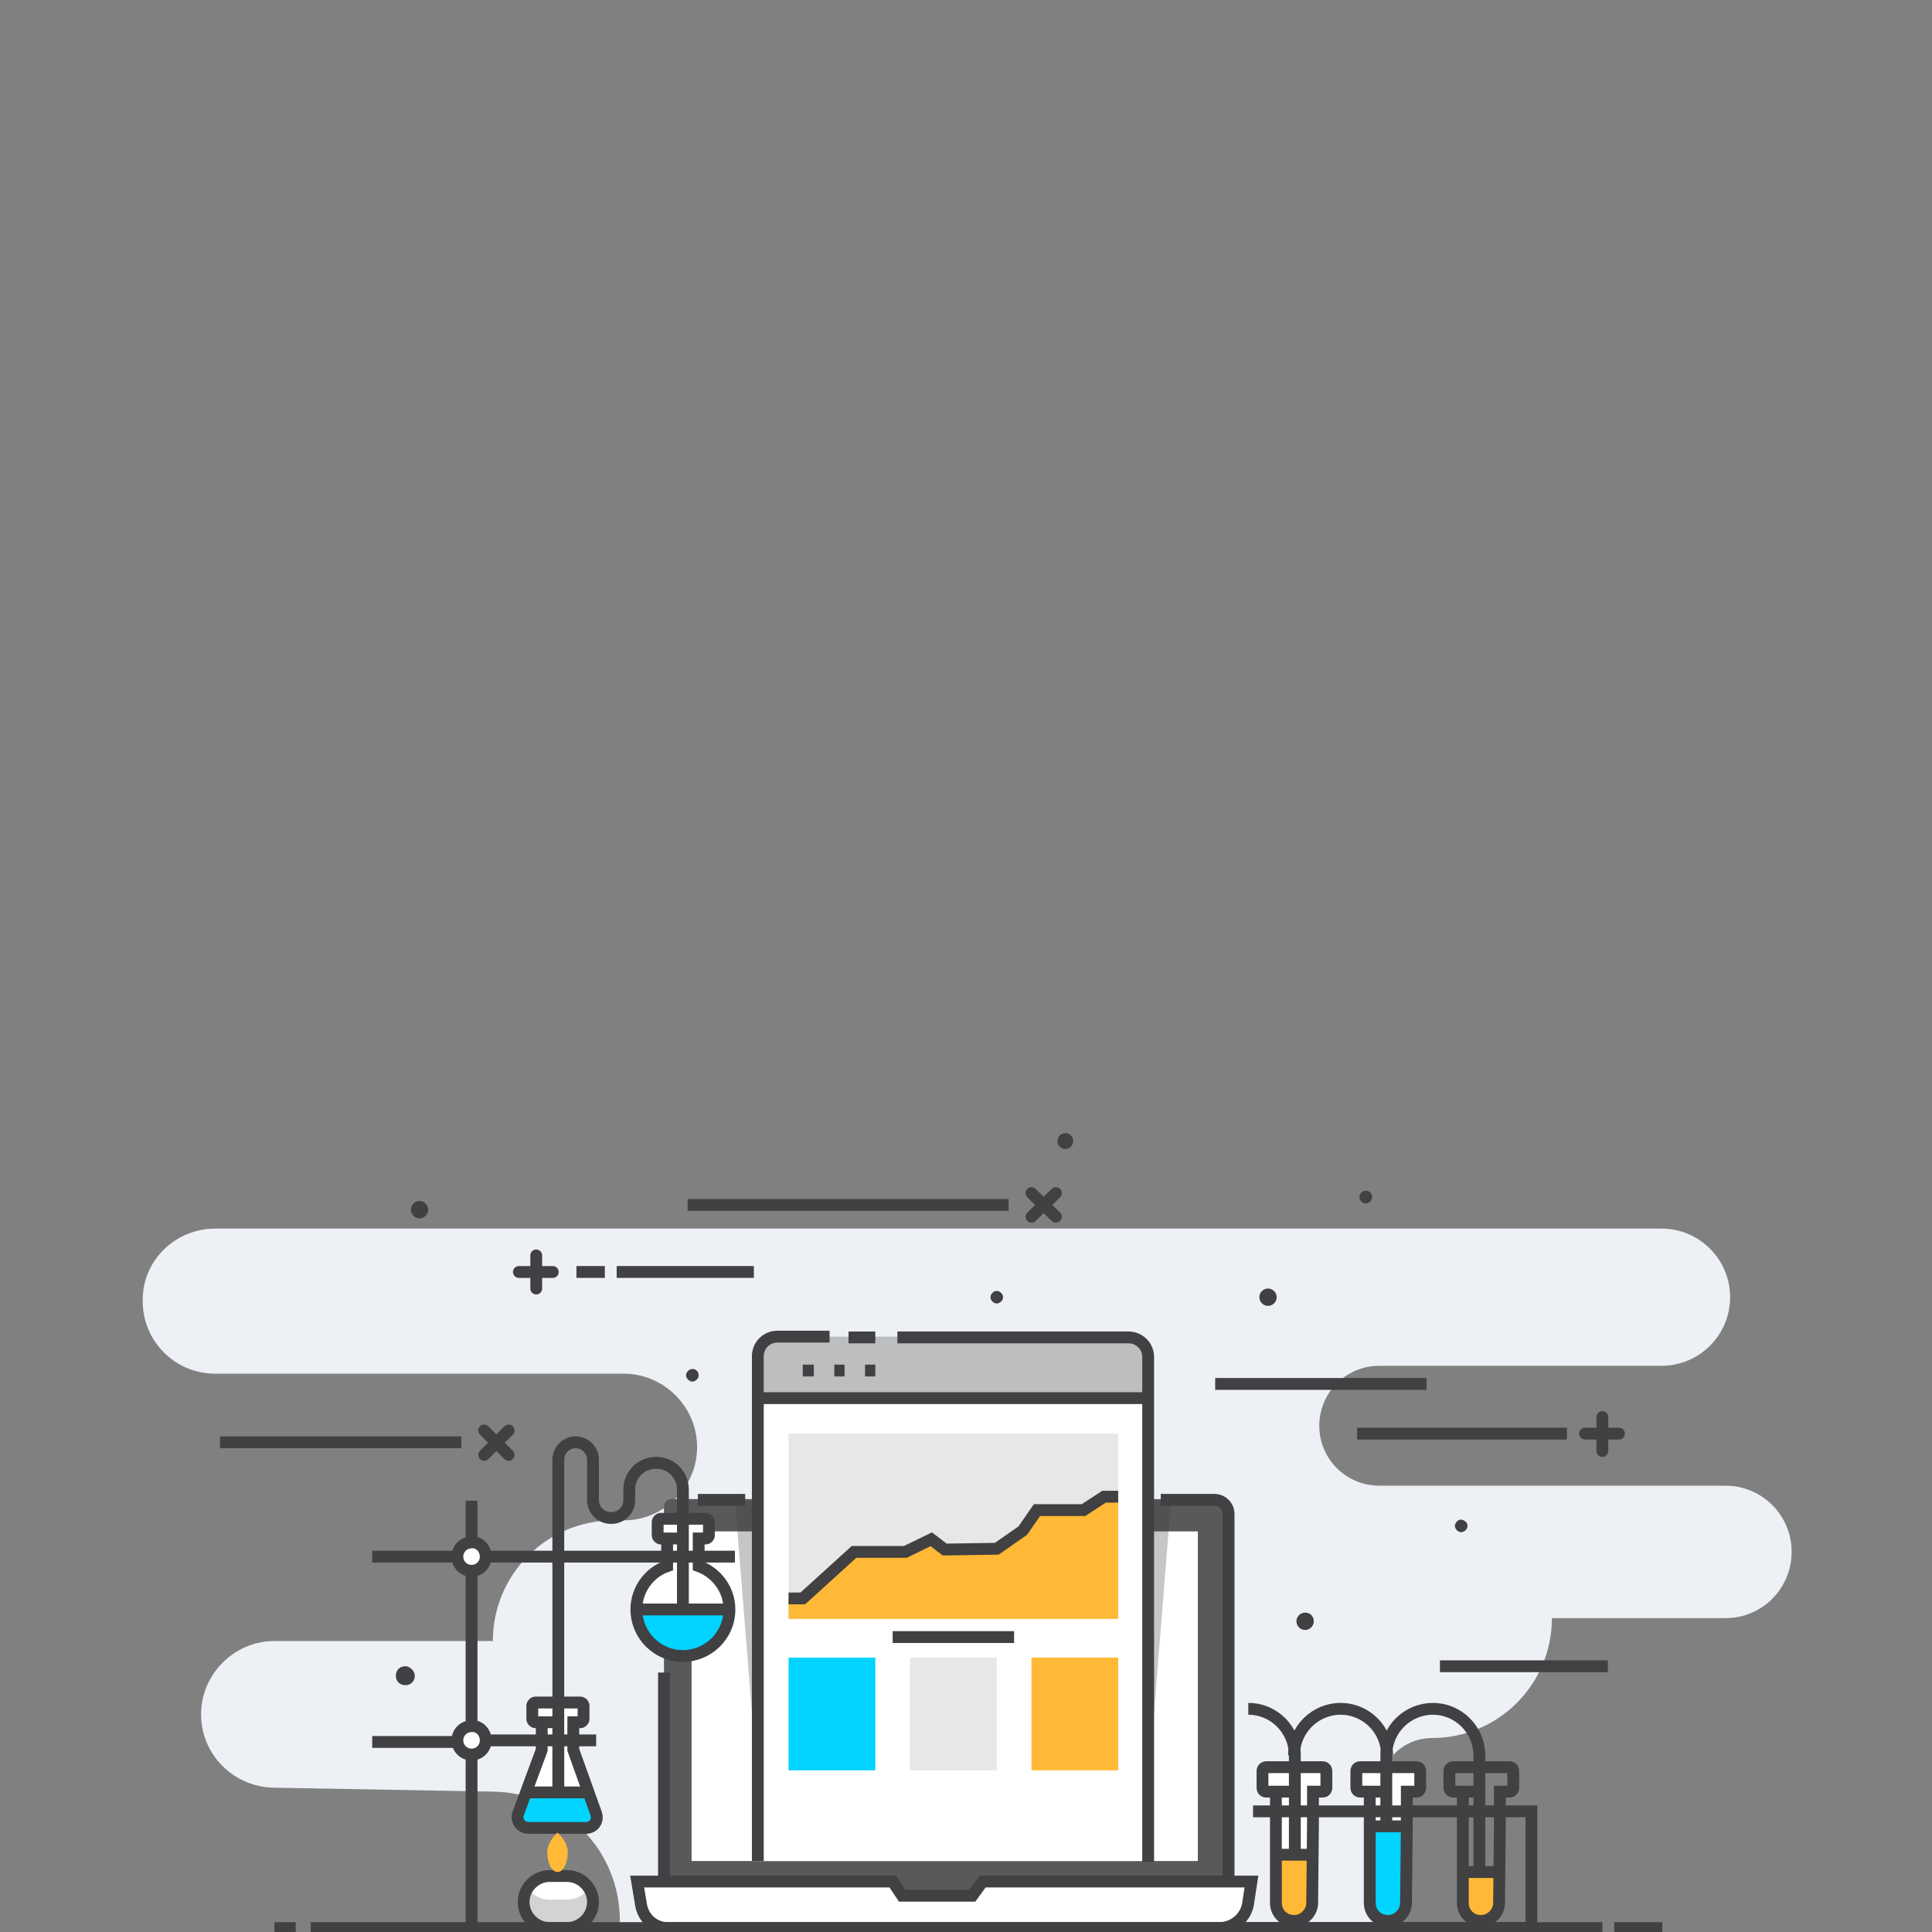 <?xml version="1.0" encoding="utf-8"?>
<!-- Generator: Adobe Illustrator 23.0.1, SVG Export Plug-In . SVG Version: 6.00 Build 0)  -->
<svg version="1.1" id="图层_1" xmlns="http://www.w3.org/2000/svg" xmlns:xlink="http://www.w3.org/1999/xlink" x="0px" y="0px"
	 viewBox="0 0 245 245" style="enable-background:new 0 0 245 245;" xml:space="preserve">
<rect x="0" y="0" width="245" height="245" fill="#808080" stroke="none"/>
<style type="text/css">
	.st0{fill:#EDF0F4;}
	.st1{fill:#FFFFFF;}
	.st2{fill:#FFB936;}
	.st3{fill:#00D4FF;}
	.st4{fill:none;stroke:#414042;stroke-width:1.5;stroke-miterlimit:10;}
	.st5{fill:#58595B;}
	.st6{fill:none;stroke:#414042;stroke-width:1.5;stroke-linecap:round;stroke-miterlimit:10;}
	.st7{fill:#414042;}
	.st8{fill:#D1D3D4;}
	.st9{opacity:0.3;fill:#414042;enable-background:new    ;}
	.st10{fill:#BCBEC0;}
	.st11{fill:#E6E7E8;}
</style>
<g id="zqSN0G.tif">
</g>
<g id="XMLID_242_">
	<path id="XMLID_10_" class="st0" d="M27.3,155.8h183.4c4.8,0,8.7,3.9,8.7,8.7l0,0c0,4.8-3.9,8.7-8.7,8.7h-35.8
		c-4.2,0-7.6,3.4-7.6,7.6l0,0c0,4.2,3.4,7.6,7.6,7.6h43.9c4.6,0,8.4,3.7,8.4,8.4l0,0c0,4.6-3.7,8.4-8.4,8.4h-22l0,0
		c0,8.4-6.8,15.2-15.2,15.2l0,0c-3.7,0-6.7,3-6.7,6.7V245H78.6v-1.5c0-8.9-7.2-16.2-16.1-16.3l-27.8-0.5c-5.1-0.1-9.2-4.2-9.2-9.3
		l0,0c0-5.1,4.2-9.3,9.3-9.3h27.7l0,0c0-8.5,6.9-15.3,15.3-15.3h1.3c5.1,0,9.3-4.2,9.3-9.3l0,0c0-5.1-4.2-9.3-9.3-9.3H27.3
		c-5.1,0-9.2-4.1-9.2-9.2l0,0C18,159.9,22.2,155.8,27.3,155.8z"/>
	<g id="XMLID_83_">
		<path id="XMLID_162_" class="st1" d="M167.7,224.1h-7.1c-0.3,0-0.5,0.2-0.5,0.5v2.1c0,0.3,0.2,0.5,0.5,0.5h1.2v4.3v9.8
			c0,1.3,1,2.3,2.3,2.3s2.3-1,2.3-2.3l0.1-9.8v-4.3h1.2c0.3,0,0.5-0.2,0.5-0.5v-2.1C168.3,224.3,168,224.1,167.7,224.1z"/>
		<path id="XMLID_158_" class="st2" d="M161.8,234.7v6.6c0,1.3,1,2.3,2.3,2.3s2.3-1,2.3-2.3l0.1-6.7L161.8,234.7z"/>
		<path id="XMLID_152_" class="st1" d="M179.6,224.1h-7.1c-0.3,0-0.5,0.2-0.5,0.5v2.1c0,0.3,0.2,0.5,0.5,0.5h1.2v4.3v9.8
			c0,1.3,1,2.3,2.3,2.3s2.3-1,2.3-2.3l0.1-9.8v-4.3h1.2c0.3,0,0.5-0.2,0.5-0.5v-2.1C180.1,224.3,179.9,224.1,179.6,224.1z"/>
		<path id="XMLID_143_" class="st3" d="M173.7,231.6v9.8c0,1.3,1,2.3,2.3,2.3s2.3-1,2.3-2.3l0.1-9.8H173.7z"/>
		<path id="XMLID_136_" class="st2" d="M185.5,237.3v4.1c0,1.3,1,2.3,2.3,2.3s2.3-1,2.3-2.3l0.1-4.1H185.5z"/>
		<line id="XMLID_77_" class="st4" x1="185.5" y1="237.4" x2="190.2" y2="237.4"/>
		<path id="XMLID_7_" class="st4" d="M158.3,216.7L158.3,216.7c3.3,0,5.9,2.7,5.9,5.9v12.3"/>
		<path id="XMLID_67_" class="st4" d="M164.1,222.6c0-3.3,2.7-5.9,5.9-5.9l0,0c3.3,0,5.9,2.7,5.9,5.9"/>
		<path id="XMLID_66_" class="st4" d="M175.8,231.2v-8.6c0-3.3,2.7-5.9,5.9-5.9l0,0c3.3,0,5.9,2.7,5.9,5.9v14.1"/>
		<g id="XMLID_60_">
			<path id="XMLID_61_" class="st4" d="M163.5,227.2h-2.9c-0.3,0-0.5-0.2-0.5-0.5v-2.1c0-0.3,0.2-0.5,0.5-0.5h7.1
				c0.3,0,0.5,0.2,0.5,0.5v2.1c0,0.3-0.2,0.5-0.5,0.5h-1.2v4.3l-0.1,9.8c0,1.3-1.1,2.3-2.3,2.3l0,0c-1.3,0-2.3-1-2.3-2.3v-9.8v-4.3"
				/>
		</g>
		<g id="XMLID_59_">
			<path id="XMLID_347_" class="st4" d="M175.4,227.2h-2.9c-0.3,0-0.5-0.2-0.5-0.5v-2.1c0-0.3,0.2-0.5,0.5-0.5h7.1
				c0.3,0,0.5,0.2,0.5,0.5v2.1c0,0.3-0.2,0.5-0.5,0.5h-1.2v4.3l-0.1,9.8c0,1.3-1.1,2.3-2.3,2.3l0,0c-1.3,0-2.3-1-2.3-2.3v-9.8v-4.3"
				/>
		</g>
		<g id="XMLID_39_">
			<path id="XMLID_57_" class="st4" d="M187.2,227.2h-2.9c-0.3,0-0.5-0.2-0.5-0.5v-2.1c0-0.3,0.2-0.5,0.5-0.5h7.1
				c0.3,0,0.5,0.2,0.5,0.5v2.1c0,0.3-0.2,0.5-0.5,0.5h-1.2v4.3l-0.1,9.8c0,1.3-1.1,2.3-2.3,2.3l0,0c-1.3,0-2.3-1-2.3-2.3v-9.8v-4.3"
				/>
		</g>
		<line id="XMLID_36_" class="st4" x1="161.8" y1="235.2" x2="166.6" y2="235.2"/>
		<line id="XMLID_34_" class="st4" x1="173.7" y1="231.6" x2="178.4" y2="231.6"/>
		<polyline id="XMLID_48_" class="st4" points="145.6,235.7 145.6,244.5 194.2,244.5 194.2,229.7 158.9,229.7 		"/>
	</g>
	<g id="XMLID_54_">
		<path id="XMLID_336_" class="st5" d="M154.8,241.6H85.2c-0.6,0-1-0.5-1-1v-49.5c0-0.6,0.4-1,1-1h69.6c0.6,0,1,0.4,1,1v49.5
			C155.8,241.2,155.4,241.6,154.8,241.6z"/>
		<line id="XMLID_37_" class="st4" x1="88.5" y1="190.2" x2="94.5" y2="190.2"/>
		<path id="XMLID_40_" class="st4" d="M147.2,190.2h6.8c1,0,1.8,0.8,1.8,1.8v47.9c0,1-0.8,1.8-1.8,1.8H86c-1,0-1.8-0.8-1.8-1.8
			v-27.8"/>
		<rect id="XMLID_333_" x="87.7" y="194.2" class="st1" width="64.2" height="41.8"/>
		<path id="XMLID_50_" class="st1" d="M154.6,244.5H84.7c-1.7,0-3.1-1.2-3.4-2.9l-0.5-3h32.4l1.2,1.8h8.9l1.3-1.8h34.1l-0.4,2.6
			C158.1,243.1,156.5,244.5,154.6,244.5z"/>
		<path id="XMLID_49_" class="st4" d="M154.6,244.5H84.7c-1.7,0-3.1-1.2-3.4-2.9l-0.5-3h32.4l1.2,1.8h8.9l1.3-1.8h34.1l-0.4,2.6
			C158.1,243.1,156.5,244.5,154.6,244.5z"/>
	</g>
	<g id="XMLID_16_">
		<line id="XMLID_44_" class="st6" x1="65.8" y1="161.3" x2="70.1" y2="161.3"/>
		<line id="XMLID_17_" class="st6" x1="68" y1="163.4" x2="68" y2="159.2"/>
	</g>
	<g id="XMLID_53_">
		<line id="XMLID_121_" class="st6" x1="201" y1="181.8" x2="205.3" y2="181.8"/>
		<line id="XMLID_120_" class="st6" x1="203.2" y1="184" x2="203.2" y2="179.7"/>
	</g>
	<g id="XMLID_258_">
		<line id="XMLID_261_" class="st6" x1="130.8" y1="154.3" x2="133.9" y2="151.3"/>
		<line id="XMLID_259_" class="st6" x1="133.9" y1="154.3" x2="130.8" y2="151.3"/>
	</g>
	<line id="XMLID_403_" class="st4" x1="87.2" y1="152.8" x2="127.9" y2="152.8"/>
	<g id="XMLID_126_">
		<line id="XMLID_128_" class="st6" x1="61.4" y1="184.5" x2="64.5" y2="181.4"/>
		<line id="XMLID_127_" class="st6" x1="64.5" y1="184.5" x2="61.4" y2="181.4"/>
	</g>
	<line id="XMLID_122_" class="st4" x1="27.9" y1="182.9" x2="58.5" y2="182.9"/>
	<line id="XMLID_227_" class="st4" x1="182.6" y1="211.3" x2="203.9" y2="211.3"/>
	<line id="XMLID_129_" class="st4" x1="154.1" y1="175.5" x2="180.9" y2="175.5"/>
	<line id="XMLID_5_" class="st4" x1="95.6" y1="161.3" x2="78.2" y2="161.3"/>
	<line id="XMLID_8_" class="st4" x1="198.7" y1="181.8" x2="172.1" y2="181.8"/>
	<line id="XMLID_4_" class="st4" x1="73.1" y1="161.3" x2="76.7" y2="161.3"/>
	<path id="XMLID_244_" class="st7" d="M52.6,212.5c0,0.7-0.5,1.2-1.2,1.2s-1.2-0.5-1.2-1.2s0.5-1.2,1.2-1.2
		C52,211.3,52.6,211.9,52.6,212.5z"/>
	<path id="XMLID_165_" class="st7" d="M88.6,174.4c0,0.4-0.4,0.8-0.8,0.8s-0.8-0.4-0.8-0.8s0.4-0.8,0.8-0.8
		C88.3,173.6,88.6,174,88.6,174.4z"/>
	<path id="XMLID_200_" class="st7" d="M186.1,193.5c0,0.4-0.4,0.8-0.8,0.8c-0.4,0-0.8-0.4-0.8-0.8s0.4-0.8,0.8-0.8
		C185.8,192.8,186.1,193.1,186.1,193.5z"/>
	<path id="XMLID_219_" class="st7" d="M127.2,164.5c0,0.4-0.4,0.8-0.8,0.8s-0.8-0.4-0.8-0.8s0.4-0.8,0.8-0.8
		C126.8,163.7,127.2,164.1,127.2,164.5z"/>
	<path id="XMLID_191_" class="st7" d="M54.3,153.4c0,0.6-0.5,1.1-1.1,1.1s-1.1-0.5-1.1-1.1s0.5-1.1,1.1-1.1S54.3,152.8,54.3,153.4z"
		/>
	<path id="XMLID_197_" class="st7" d="M166.6,205.6c0,0.6-0.5,1.1-1.1,1.1s-1.1-0.5-1.1-1.1c0-0.6,0.5-1.1,1.1-1.1
		C166.2,204.5,166.6,205,166.6,205.6z"/>
	<path id="XMLID_204_" class="st7" d="M174,151.8c0,0.4-0.3,0.8-0.8,0.8c-0.4,0-0.8-0.3-0.8-0.8c0-0.4,0.3-0.8,0.8-0.8
		C173.7,151,174,151.4,174,151.8z"/>
	<path id="XMLID_208_" class="st7" d="M136.1,144.7c0,0.5-0.4,1-1,1c-0.5,0-1-0.4-1-1c0-0.5,0.4-1,1-1
		C135.6,143.7,136.1,144.1,136.1,144.7z"/>
	<path id="XMLID_203_" class="st7" d="M161.9,164.5c0,0.6-0.5,1.1-1.1,1.1s-1.1-0.5-1.1-1.1s0.5-1.1,1.1-1.1
		C161.4,163.4,161.9,163.9,161.9,164.5z"/>
	<g id="XMLID_35_">
		<path id="XMLID_118_" class="st1" d="M88.5,198.6v-3.5h0.9c0.2,0,0.4-0.2,0.4-0.4V193c0-0.2-0.2-0.4-0.4-0.4h-5.7
			c-0.2,0-0.4,0.2-0.4,0.4v1.7c0,0.2,0.2,0.4,0.4,0.4h0.9v3.5c-2.3,0.8-3.9,3-3.9,5.5c0,3.2,2.6,5.9,5.9,5.9c3.2,0,5.9-2.6,5.9-5.9
			C92.4,201.6,90.8,199.4,88.5,198.6z"/>
		<path id="XMLID_117_" class="st1" d="M75.6,230l-2.9-8.1v-3.5h0.9c0.2,0,0.4-0.2,0.4-0.4v-1.7c0-0.2-0.2-0.4-0.4-0.4h-5.7
			c-0.2,0-0.4,0.2-0.4,0.4v1.7c0,0.2,0.2,0.4,0.4,0.4h0.9v3.5l-3,8.1c-0.3,0.9,0.3,1.8,1.3,1.8h7.3C75.3,231.8,76,230.9,75.6,230z"
			/>
		<path id="XMLID_114_" class="st3" d="M92.3,204.1c0,3.2-2.6,5.8-5.8,5.8c-3.2,0-5.8-2.6-5.8-5.8C80.7,204.1,92.3,204.1,92.3,204.1
			z"/>
		<path id="XMLID_113_" class="st3" d="M66.7,227.2l-1,3c-0.3,0.8,0.3,1.6,1.1,1.6H75c0.8,0,1.4-0.9,1.1-1.6l-1.2-2.9h-8.2V227.2z"
			/>
		<path id="XMLID_33_" class="st4" d="M70.8,226.7v-41.6c0-1.2,1-2.2,2.2-2.2l0,0c1.2,0,2.2,1,2.2,2.2v5.1c0,1.3,1,2.3,2.3,2.3l0,0
			c1.3,0,2.3-1,2.3-2.3v-1.3c0-1.9,1.5-3.4,3.4-3.4l0,0c1.9,0,3.4,1.5,3.4,3.4v14.9"/>
		<path id="XMLID_32_" class="st1" d="M61.6,197.4c0,1-0.8,1.8-1.8,1.8s-1.8-0.8-1.8-1.8s0.8-1.8,1.8-1.8
			C60.8,195.5,61.6,196.4,61.6,197.4z"/>
		<path id="XMLID_31_" class="st1" d="M61.6,220.7c0,1-0.8,1.8-1.8,1.8s-1.8-0.8-1.8-1.8s0.8-1.8,1.8-1.8
			C60.8,218.8,61.6,219.7,61.6,220.7z"/>
		<path id="XMLID_30_" class="st4" d="M61.6,197.4c0,1-0.8,1.8-1.8,1.8s-1.8-0.8-1.8-1.8s0.8-1.8,1.8-1.8
			C60.8,195.5,61.6,196.4,61.6,197.4z"/>
		<path id="XMLID_29_" class="st4" d="M61.6,220.7c0,1-0.8,1.8-1.8,1.8s-1.8-0.8-1.8-1.8s0.8-1.8,1.8-1.8
			C60.8,218.8,61.6,219.7,61.6,220.7z"/>
		<line id="XMLID_28_" class="st4" x1="59.8" y1="190.3" x2="59.8" y2="195.5"/>
		<line id="XMLID_27_" class="st4" x1="59.8" y1="199.2" x2="59.8" y2="218.8"/>
		<line id="XMLID_26_" class="st4" x1="59.8" y1="244.5" x2="59.8" y2="222.5"/>
		<line id="XMLID_25_" class="st4" x1="47.2" y1="197.4" x2="58" y2="197.4"/>
		<line id="XMLID_399_" class="st4" x1="93.2" y1="197.4" x2="61.6" y2="197.4"/>
		<line id="XMLID_24_" class="st4" x1="47.2" y1="220.9" x2="58" y2="220.9"/>
		<g id="XMLID_22_">
			<path id="XMLID_23_" class="st4" d="M84.6,195.1v3.5c-2.3,0.8-3.9,3-3.9,5.5c0,3.2,2.6,5.9,5.9,5.9c3.2,0,5.9-2.6,5.9-5.9
				c0-2.6-1.7-4.7-3.9-5.5v-3.5h0.9c0.2,0,0.4-0.2,0.4-0.4V193c0-0.2-0.2-0.4-0.4-0.4h-5.7c-0.2,0-0.4,0.2-0.4,0.4v1.7
				c0,0.2,0.2,0.4,0.4,0.4H86"/>
		</g>
		<g id="XMLID_20_">
			<path id="XMLID_21_" class="st4" d="M70.2,218.4h-2.3c-0.2,0-0.4-0.2-0.4-0.4v-1.7c0-0.2,0.2-0.4,0.4-0.4h5.7
				c0.2,0,0.4,0.2,0.4,0.4v1.7c0,0.2-0.2,0.4-0.4,0.4h-0.9v3.5l2.9,8.1c0.3,0.9-0.3,1.8-1.3,1.8H67c-0.9,0-1.6-0.9-1.3-1.8l3-8.1
				v-3.5"/>
		</g>
		<line id="XMLID_19_" class="st4" x1="61.6" y1="220.7" x2="75.6" y2="220.7"/>
		<line id="XMLID_18_" class="st4" x1="66.9" y1="227.3" x2="74.7" y2="227.3"/>
		<line id="XMLID_14_" class="st4" x1="80.7" y1="204.1" x2="92.4" y2="204.1"/>
		<path id="XMLID_13_" class="st1" d="M71.9,244.5h-2.2c-1.8,0-3.3-1.5-3.3-3.3l0,0c0-1.8,1.5-3.3,3.3-3.3h2.2
			c1.8,0,3.3,1.5,3.3,3.3l0,0C75.2,243,73.7,244.5,71.9,244.5z"/>
		<path id="XMLID_45_" class="st8" d="M71.9,240.9h-2.2c-1.2,0-2.2-0.6-2.8-1.5c-0.3,0.5-0.5,1.1-0.5,1.8c0,1.8,1.5,3.3,3.3,3.3h2.2
			c1.8,0,3.3-1.5,3.3-3.3c0-0.7-0.2-1.3-0.5-1.8C74.1,240.3,73.1,240.9,71.9,240.9z"/>
		<path id="XMLID_12_" class="st4" d="M71.9,244.5h-2.2c-1.8,0-3.3-1.5-3.3-3.3l0,0c0-1.8,1.5-3.3,3.3-3.3h2.2
			c1.8,0,3.3,1.5,3.3,3.3l0,0C75.2,243,73.7,244.5,71.9,244.5z"/>
		<path id="XMLID_11_" class="st2" d="M72,234.9c0,1.4-0.6,2.5-1.3,2.5c-0.7,0-1.3-1.1-1.3-2.5s1.3-2.5,1.3-2.5S72,233.5,72,234.9z"
			/>
	</g>
	<polygon id="XMLID_230_" class="st9" points="148.5,190.3 93.2,190.3 96.1,226.5 145.6,226.5 	"/>
	<g id="XMLID_3_">
		<g id="XMLID_51_">
			<path id="XMLID_119_" class="st1" d="M145.6,236v-63.5c0-1.6-1.3-2.9-2.9-2.9H99.1c-1.6,0-2.9,1.3-2.9,2.9V236H145.6z"/>
			<path id="XMLID_110_" class="st10" d="M96.1,177.2V172c0-1.4,1.1-2.5,2.5-2.5h44.5c1.4,0,2.5,1.1,2.5,2.5v5.2H96.1z"/>
			<path id="XMLID_108_" class="st4" d="M96.1,236v-64c0-1.4,1.1-2.5,2.5-2.5h5.2h1.4"/>
			<path id="XMLID_107_" class="st4" d="M113.8,169.6h29.3c1.4,0,2.5,1.1,2.5,2.5v64"/>
			<line id="XMLID_92_" class="st4" x1="107.6" y1="169.6" x2="111" y2="169.6"/>
			<line id="XMLID_89_" class="st4" x1="96.1" y1="177.3" x2="145.6" y2="177.3"/>
			<line id="XMLID_88_" class="st4" x1="101.8" y1="173.8" x2="103.2" y2="173.8"/>
			<line id="XMLID_78_" class="st4" x1="105.8" y1="173.8" x2="107.1" y2="173.8"/>
			<line id="XMLID_68_" class="st4" x1="109.7" y1="173.8" x2="111" y2="173.8"/>
			<rect id="XMLID_65_" x="100" y="210.2" class="st3" width="11" height="14.3"/>
			<rect id="XMLID_63_" x="115.4" y="210.2" class="st11" width="11" height="14.3"/>
			<rect id="XMLID_62_" x="130.8" y="210.2" class="st2" width="11" height="14.3"/>
			<line id="XMLID_56_" class="st4" x1="113.2" y1="207.6" x2="128.6" y2="207.6"/>
			<rect id="XMLID_125_" x="100" y="181.8" class="st11" width="41.8" height="23.4"/>
			<polygon id="XMLID_124_" class="st2" points="141.8,189.8 140,189.8 137.4,191.5 134.1,191.5 131.5,191.5 129.7,194.1 
				126.4,196.4 119.8,196.5 118.1,195.2 114.8,196.8 108.3,196.8 101.8,202.7 100,202.7 100,205.3 141.8,205.3 			"/>
			<polyline id="XMLID_123_" class="st4" points="100,202.7 101.8,202.7 108.3,196.8 114.8,196.8 118.1,195.2 119.8,196.5 
				126.4,196.4 129.7,194.1 131.5,191.5 134.1,191.5 137.4,191.5 140,189.8 141.8,189.8 			"/>
		</g>
	</g>
	<g id="XMLID_481_">
		<line id="XMLID_38_" class="st4" x1="34.8" y1="244.5" x2="37.5" y2="244.5"/>
		<line id="XMLID_41_" class="st4" x1="204.7" y1="244.5" x2="210.8" y2="244.5"/>
		<line id="XMLID_42_" class="st4" x1="39.4" y1="244.5" x2="203.2" y2="244.5"/>
	</g>
</g>
</svg>

